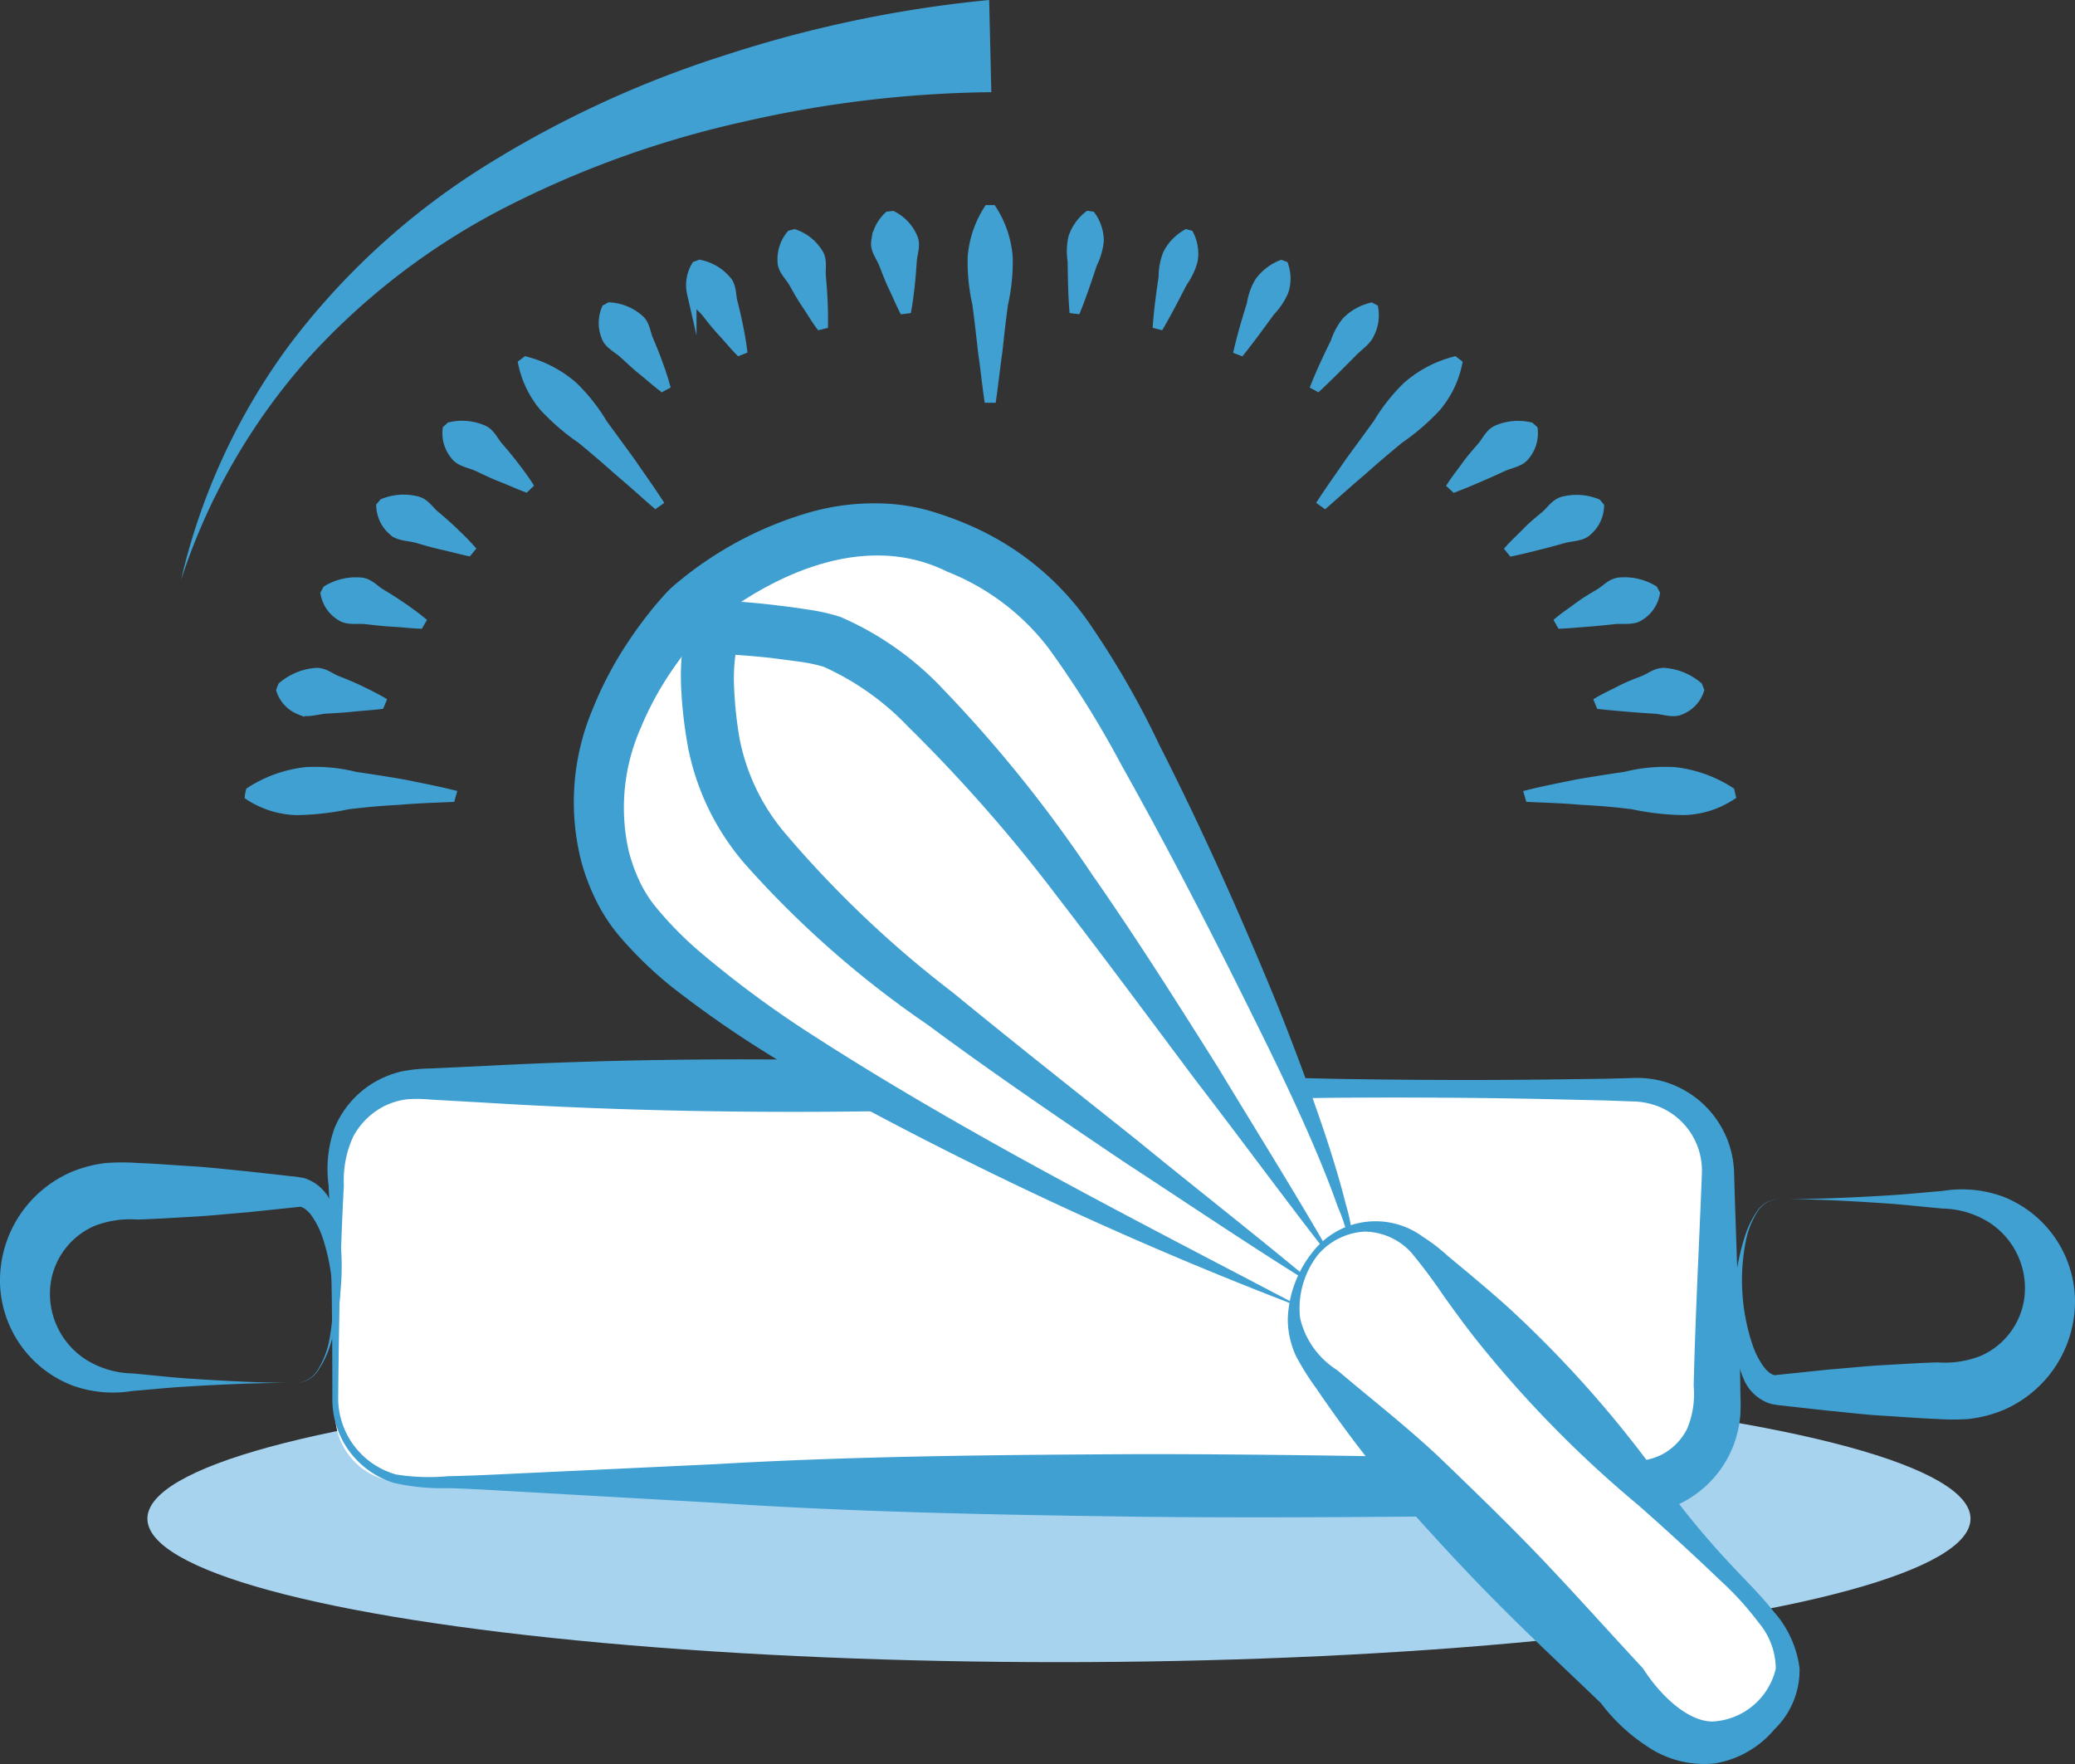 <svg id="Groupe_1506" data-name="Groupe 1506" xmlns="http://www.w3.org/2000/svg" width="82.464" height="70.103" viewBox="0 0 82.464 70.103">
  <rect x="0" y="0" width="82.464" height="70.103" fill="#333333" stroke="none"/>
  <g id="Groupe_1501" data-name="Groupe 1501" transform="translate(9.917 8.336)">
    <g id="Groupe_1500" data-name="Groupe 1500">
      <g id="Groupe_1499" data-name="Groupe 1499">
        <g id="Groupe_1498" data-name="Groupe 1498">
          <path id="Tracé_2417" data-name="Tracé 2417" d="M673.326,440.369a5.126,5.126,0,0,1,2.2-.783,6.55,6.55,0,0,1,1.959.186c.772.114,1.158.175,1.925.305.633.131,1.269.25,1.9.406-.013.045-.021.068-.033.114-.679.029-1.354.051-2.036.111-.812.046-1.22.082-2.041.178a10.431,10.431,0,0,1-2.045.231,3.621,3.621,0,0,1-1.863-.579C673.3,440.47,673.311,440.436,673.326,440.369Z" transform="translate(-673.288 -417.252)" fill="#40a0d2" stroke="#40a0d2" stroke-miterlimit="10" stroke-width="0.377"/>
          <path id="Tracé_2418" data-name="Tracé 2418" d="M674.373,436.9a2.342,2.342,0,0,1,1.254-.539c.371-.054.617.192.917.308s.6.241.887.379.58.279.86.442l-.053.128c-.365.044-.717.061-1.079.1s-.711.056-1.061.077-.751.183-1.043.04a1.271,1.271,0,0,1-.741-.784C674.337,436.99,674.348,436.959,674.373,436.9Z" transform="translate(-673.061 -417.962)" fill="#40a0d2" stroke="#40a0d2" stroke-miterlimit="10" stroke-width="0.377"/>
          <path id="Tracé_2419" data-name="Tracé 2419" d="M675.829,433.722a2.224,2.224,0,0,1,1.286-.311c.367.01.572.289.848.453s.546.335.811.517.526.368.777.573l-.068.116c-.359-.016-.7-.059-1.06-.077s-.7-.062-1.039-.1-.752.051-1.016-.137a1.322,1.322,0,0,1-.616-.891Z" transform="translate(-672.742 -418.614)" fill="#40a0d2" stroke="#40a0d2" stroke-miterlimit="10" stroke-width="0.377"/>
          <path id="Tracé_2420" data-name="Tracé 2420" d="M677.662,430.873a2.145,2.145,0,0,1,1.289-.1c.354.068.515.377.761.581s.485.415.717.636.461.443.677.685l-.082.1c-.348-.073-.677-.169-1.02-.243s-.668-.173-1-.268-.737-.072-.966-.3a1.358,1.358,0,0,1-.474-.975Z" transform="translate(-672.34 -419.21)" fill="#40a0d2" stroke="#40a0d2" stroke-miterlimit="10" stroke-width="0.377"/>
          <path id="Tracé_2421" data-name="Tracé 2421" d="M679.836,428.369a2.09,2.09,0,0,1,1.266.1c.333.122.446.452.656.691s.412.484.607.737.387.508.563.779l-.094.09c-.329-.123-.635-.268-.959-.393s-.626-.272-.931-.417-.7-.184-.9-.446a1.379,1.379,0,0,1-.32-1.037C679.77,428.434,679.792,428.413,679.836,428.369Z" transform="translate(-671.863 -419.742)" fill="#40a0d2" stroke="#40a0d2" stroke-miterlimit="10" stroke-width="0.377"/>
          <path id="Tracé_2422" data-name="Tracé 2422" d="M682.305,426.227a4.647,4.647,0,0,1,1.869.989,7.23,7.23,0,0,1,1.179,1.49l1.118,1.531c.356.523.726,1.036,1.071,1.565l-.088.062c-.491-.426-.966-.861-1.466-1.279-.58-.516-.875-.768-1.476-1.266a8.941,8.941,0,0,1-1.473-1.262,3.9,3.9,0,0,1-.856-1.738Z" transform="translate(-671.317 -420.205)" fill="#40a0d2" stroke="#40a0d2" stroke-miterlimit="10" stroke-width="0.377"/>
          <path id="Tracé_2423" data-name="Tracé 2423" d="M685.049,424.463a1.954,1.954,0,0,1,1.142.457c.275.211.282.562.408.853s.243.583.352.882.216.6.3.909l-.114.061c-.272-.209-.518-.434-.783-.645s-.5-.439-.746-.662-.6-.379-.7-.685a1.439,1.439,0,0,1,.006-1.095Z" transform="translate(-670.737 -420.596)" fill="#40a0d2" stroke="#40a0d2" stroke-miterlimit="10" stroke-width="0.377"/>
          <path id="Tracé_2424" data-name="Tracé 2424" d="M688,423.079a1.883,1.883,0,0,1,1.047.608c.237.247.191.6.27.9s.15.612.213.923.121.624.161.944l-.121.048c-.236-.244-.442-.5-.671-.745s-.429-.5-.632-.759-.531-.457-.584-.776a1.476,1.476,0,0,1,.175-1.091Z" transform="translate(-670.108 -420.902)" fill="#40a0d2" stroke="#40a0d2" stroke-miterlimit="10" stroke-width="0.377"/>
          <path id="Tracé_2425" data-name="Tracé 2425" d="M691.106,422.086a1.808,1.808,0,0,1,.933.739c.194.276.1.619.126.933s.053.629.067.947.024.636.017.96l-.127.032c-.2-.272-.36-.553-.547-.827s-.344-.555-.5-.835-.452-.523-.453-.848a1.521,1.521,0,0,1,.341-1.063Z" transform="translate(-669.449 -421.122)" fill="#40a0d2" stroke="#40a0d2" stroke-miterlimit="10" stroke-width="0.377"/>
          <path id="Tracé_2426" data-name="Tracé 2426" d="M694.326,421.491a1.725,1.725,0,0,1,.8.851c.148.3,0,.627-.022.942s-.044.632-.079.949-.073.635-.13.956l-.129.016c-.152-.3-.271-.594-.414-.889s-.254-.595-.369-.893-.363-.578-.314-.9a1.582,1.582,0,0,1,.5-1.014Z" transform="translate(-668.774 -421.254)" fill="#40a0d2" stroke="#40a0d2" stroke-miterlimit="10" stroke-width="0.377"/>
          <path id="Tracé_2427" data-name="Tracé 2427" d="M697.593,421.3a4.054,4.054,0,0,1,.63,1.878,7.481,7.481,0,0,1-.186,1.865c-.1.746-.139,1.119-.221,1.867-.09.622-.156,1.244-.244,1.867h-.11c-.088-.623-.154-1.245-.243-1.867-.083-.748-.127-1.12-.222-1.867a7.48,7.48,0,0,1-.186-1.865,4.065,4.065,0,0,1,.629-1.878Z" transform="translate(-668.082 -421.297)" fill="#40a0d2" stroke="#40a0d2" stroke-miterlimit="10" stroke-width="0.377"/>
          <path id="Tracé_2428" data-name="Tracé 2428" d="M700.81,421.506a1.716,1.716,0,0,1,.314.986,2.593,2.593,0,0,1-.265.908c-.2.6-.4,1.2-.638,1.8l-.092-.011c-.048-.634-.057-1.262-.065-1.89a2.517,2.517,0,0,1,.028-.938,1.843,1.843,0,0,1,.61-.871Z" transform="translate(-667.363 -421.254)" fill="#40a0d2" stroke="#40a0d2" stroke-miterlimit="10" stroke-width="0.377"/>
          <path id="Tracé_2429" data-name="Tracé 2429" d="M704.083,422.118a1.662,1.662,0,0,1,.155,1.01,2.6,2.6,0,0,1-.406.862c-.293.569-.585,1.138-.91,1.7l-.089-.022c.049-.632.136-1.253.226-1.874a2.489,2.489,0,0,1,.173-.922,1.925,1.925,0,0,1,.745-.782Z" transform="translate(-666.743 -421.121)" fill="#40a0d2" stroke="#40a0d2" stroke-miterlimit="10" stroke-width="0.377"/>
          <path id="Tracé_2430" data-name="Tracé 2430" d="M707.26,423.126a1.622,1.622,0,0,1,0,1.015,2.7,2.7,0,0,1-.537.8c-.38.522-.759,1.046-1.168,1.559l-.086-.033c.144-.616.325-1.218.511-1.818a2.507,2.507,0,0,1,.316-.886,2,2,0,0,1,.866-.674Z" transform="translate(-666.159 -420.901)" fill="#40a0d2" stroke="#40a0d2" stroke-miterlimit="10" stroke-width="0.377"/>
          <path id="Tracé_2431" data-name="Tracé 2431" d="M710.274,424.525a1.6,1.6,0,0,1-.159,1c-.127.291-.434.476-.66.711-.461.463-.917.928-1.4,1.38l-.081-.044c.236-.589.507-1.157.784-1.722a2.5,2.5,0,0,1,.452-.829,2.075,2.075,0,0,1,.971-.546Z" transform="translate(-665.604 -420.594)" fill="#40a0d2" stroke="#40a0d2" stroke-miterlimit="10" stroke-width="0.377"/>
          <path id="Tracé_2432" data-name="Tracé 2432" d="M713.558,426.32a3.916,3.916,0,0,1-.855,1.739,9,9,0,0,1-1.473,1.262c-.6.5-.9.75-1.476,1.265-.5.417-.976.853-1.466,1.279l-.089-.064c.347-.529.717-1.042,1.073-1.564l1.118-1.532a7.232,7.232,0,0,1,1.179-1.49,4.642,4.642,0,0,1,1.868-.989Z" transform="translate(-665.554 -420.205)" fill="#40a0d2" stroke="#40a0d2" stroke-miterlimit="10" stroke-width="0.377"/>
          <path id="Tracé_2433" data-name="Tracé 2433" d="M715.625,428.478a1.39,1.39,0,0,1-.32,1.038c-.192.26-.591.3-.9.446s-.616.281-.931.417-.63.269-.959.393l-.1-.092c.177-.27.379-.517.564-.778s.4-.5.607-.738.322-.569.656-.691a2.09,2.09,0,0,1,1.266-.1Z" transform="translate(-664.618 -419.742)" fill="#40a0d2" stroke="#40a0d2" stroke-miterlimit="10" stroke-width="0.377"/>
          <path id="Tracé_2434" data-name="Tracé 2434" d="M717.844,431a1.358,1.358,0,0,1-.474.975c-.23.228-.639.206-.966.3s-.66.182-1,.267-.673.17-1.021.242l-.082-.1c.216-.241.454-.454.678-.685s.472-.432.717-.636.405-.513.76-.581a2.159,2.159,0,0,1,1.29.1Z" transform="translate(-664.201 -419.21)" fill="#40a0d2" stroke="#40a0d2" stroke-miterlimit="10" stroke-width="0.377"/>
          <path id="Tracé_2435" data-name="Tracé 2435" d="M719.707,433.863a1.322,1.322,0,0,1-.614.891c-.264.188-.673.1-1.016.138s-.69.073-1.04.1-.7.06-1.062.077l-.067-.117c.25-.205.519-.38.777-.573s.534-.354.811-.517.481-.443.848-.453a2.228,2.228,0,0,1,1.286.311Z" transform="translate(-663.846 -418.614)" fill="#40a0d2" stroke="#40a0d2" stroke-miterlimit="10" stroke-width="0.377"/>
          <path id="Tracé_2436" data-name="Tracé 2436" d="M721.177,437.051a1.272,1.272,0,0,1-.743.785c-.291.143-.691-.02-1.042-.04s-.7-.046-1.062-.077-.714-.059-1.079-.1l-.052-.128c.28-.164.574-.294.86-.443s.586-.264.887-.379.546-.362.917-.308a2.349,2.349,0,0,1,1.255.539Z" transform="translate(-663.56 -417.962)" fill="#40a0d2" stroke="#40a0d2" stroke-miterlimit="10" stroke-width="0.377"/>
          <path id="Tracé_2437" data-name="Tracé 2437" d="M722.936,440.536a3.612,3.612,0,0,1-1.863.58,10.321,10.321,0,0,1-2.045-.231c-.821-.1-1.23-.132-2.042-.177-.683-.061-1.357-.082-2.035-.112l-.033-.112c.625-.156,1.262-.275,1.895-.407.768-.131,1.153-.192,1.926-.305a6.543,6.543,0,0,1,1.959-.186,5.121,5.121,0,0,1,2.2.783C722.913,440.436,722.92,440.47,722.936,440.536Z" transform="translate(-664.066 -417.252)" fill="#40a0d2" stroke="#40a0d2" stroke-miterlimit="10" stroke-width="0.377"/>
        </g>
      </g>
    </g>
  </g>
  <ellipse id="Ellipse_107" data-name="Ellipse 107" cx="36.227" cy="5.701" rx="36.227" ry="5.701" transform="translate(5.858 54.645)" fill="#a8d3ef"/>
  <g id="Groupe_1503" data-name="Groupe 1503" transform="translate(0 42.097)">
    <g id="Groupe_1502" data-name="Groupe 1502" transform="translate(13.027)">
      <rect id="Rectangle_163" data-name="Rectangle 163" width="15.816" height="54.91" rx="2.69" transform="translate(55.265 1.224) rotate(90.272)" fill="#fff"/>
      <path id="Tracé_2438" data-name="Tracé 2438" d="M676.015,462.429c0-2.829-.02-5.658-.148-8.487a4.836,4.836,0,0,1,.224-2.248,3.794,3.794,0,0,1,1.536-1.816,3.969,3.969,0,0,1,1.141-.465,6.243,6.243,0,0,1,1.163-.117l2.122-.1c5.659-.3,11.318-.326,16.976-.159,5.657.194,11.313.561,16.971.673,2.829.046,5.658.059,8.487.022l2.122-.028,1.06-.028a4.007,4.007,0,0,1,1.187.12,3.882,3.882,0,0,1,2.867,3.652c.081,2.829.208,5.659.247,8.488,0,.377.028.644,0,1.148a4.4,4.4,0,0,1-.327,1.328,4.293,4.293,0,0,1-3.105,2.525,4.186,4.186,0,0,1-.7.077l-.556.01-2.122.02c-5.658.054-11.316.125-16.974.066-5.658-.078-11.315-.175-16.972-.557l-8.485-.482c-.707-.042-1.413-.079-2.121-.1a8.5,8.5,0,0,1-2.157-.21A3.472,3.472,0,0,1,676.015,462.429Zm.232,0a3.153,3.153,0,0,0,2.3,3,8.264,8.264,0,0,0,2.061.068c.707-.012,1.416-.043,2.123-.077l8.488-.4c5.659-.329,11.319-.371,16.977-.4,5.658,0,11.315.12,16.973.227l2.121.04.506.006a2.185,2.185,0,0,0,.357-.028,2.458,2.458,0,0,0,.685-.221,2.339,2.339,0,0,0,1.021-1.036,3.57,3.57,0,0,0,.258-1.685c.065-2.829.22-5.658.327-8.486a2.742,2.742,0,0,0-1.874-2.684,2.938,2.938,0,0,0-.909-.148l-1.06-.038-2.122-.049c-2.829-.063-5.658-.078-8.487-.059-5.658.06-11.318.371-16.977.512-5.658.115-11.316.032-16.972-.319l-2.122-.12a5.341,5.341,0,0,0-.951-.01,2.838,2.838,0,0,0-.848.248,2.875,2.875,0,0,0-1.287,1.253,4.144,4.144,0,0,0-.362,1.914C676.32,456.772,676.274,459.6,676.247,462.43Z" transform="translate(-675.834 -448.936)" fill="#40a0d2"/>
    </g>
    <path id="Tracé_2439" data-name="Tracé 2439" d="M723.345,453.544c1.45.012,2.9-.053,4.351-.141.726-.042,1.451-.12,2.175-.177a4.759,4.759,0,0,1,2.369.209,4.491,4.491,0,0,1,2.9,4.054,4.7,4.7,0,0,1-2.863,4.449,5.144,5.144,0,0,1-1.374.349,9.407,9.407,0,0,1-1.22,0c-.726-.028-1.45-.089-2.174-.131s-1.45-.133-2.174-.2l-1.087-.12-.544-.061c-.215-.031-.28-.018-.647-.089a1.726,1.726,0,0,1-1.1-1.031,4.5,4.5,0,0,1-.31-1.162,9.877,9.877,0,0,1-.043-2.244,9.145,9.145,0,0,1,.4-2.16,3.8,3.8,0,0,1,.457-.989A1.1,1.1,0,0,1,723.345,453.544Zm0,0a1.087,1.087,0,0,0-.865.573,3.41,3.41,0,0,0-.4,1,8.07,8.07,0,0,0,.243,4.213,3.32,3.32,0,0,0,.441.872c.178.244.4.373.5.337l2.069-.215c.726-.057,1.451-.137,2.175-.177s1.451-.089,2.176-.11a3.923,3.923,0,0,0,1.675-.243,2.934,2.934,0,0,0,1.774-2.355,3.106,3.106,0,0,0-1.4-2.961,3.618,3.618,0,0,0-1.865-.555c-.726-.065-1.45-.149-2.174-.2C726.245,453.625,724.8,453.545,723.345,453.544Z" transform="translate(-652.678 -447.998)" fill="#40a0d2"/>
    <path id="Tracé_2440" data-name="Tracé 2440" d="M676.965,461.05c-1.45-.012-2.9.054-4.351.142-.724.04-1.45.119-2.176.176a4.739,4.739,0,0,1-2.367-.209,4.488,4.488,0,0,1-2.9-4.053,4.7,4.7,0,0,1,2.862-4.449,5.061,5.061,0,0,1,1.374-.349,9,9,0,0,1,1.221,0c.724.027,1.45.088,2.174.131s1.45.133,2.174.2l1.087.12.544.062c.214.029.28.017.647.088a1.729,1.729,0,0,1,1.1,1.031,4.561,4.561,0,0,1,.31,1.162,10.021,10.021,0,0,1,.043,2.244,9.22,9.22,0,0,1-.4,2.16,3.824,3.824,0,0,1-.458.991A1.094,1.094,0,0,1,676.965,461.05Zm0,0a1.085,1.085,0,0,0,.865-.572,3.439,3.439,0,0,0,.4-1,8.112,8.112,0,0,0-.243-4.214,3.3,3.3,0,0,0-.442-.872c-.178-.243-.4-.373-.5-.336l-2.07.215c-.724.057-1.45.137-2.175.176s-1.45.089-2.176.11a3.927,3.927,0,0,0-1.675.244,2.937,2.937,0,0,0-1.774,2.354,3.109,3.109,0,0,0,1.4,2.961,3.636,3.636,0,0,0,1.867.556c.724.065,1.449.149,2.174.2C674.065,460.969,675.515,461.048,676.965,461.05Z" transform="translate(-665.17 -448.194)" fill="#40a0d2"/>
  </g>
  <g id="Groupe_1504" data-name="Groupe 1504" transform="translate(22.799 19.998)">
    <path id="Tracé_2441" data-name="Tracé 2441" d="M712.675,462.652c-2.583-1.29-24.282-10.635-27.195-16.442s2.739-11.4,2.739-11.4,4.729-4.277,9.479-2.821,6.284,4.614,8.516,8.734,9.058,18.1,8.382,20.585" transform="translate(-683.654 -430.657)" fill="#fff"/>
    <path id="Tracé_2442" data-name="Tracé 2442" d="M712.855,462.839a150.83,150.83,0,0,1-20.392-9.566,42.941,42.941,0,0,1-4.74-3.22,15.579,15.579,0,0,1-2.139-2.089,7,7,0,0,1-.87-1.358,8.552,8.552,0,0,1-.561-1.468,9.49,9.49,0,0,1,.441-6.127,14.51,14.51,0,0,1,1.41-2.668q.414-.625.884-1.211c.158-.2.319-.387.49-.578a4.553,4.553,0,0,1,.622-.595,14.469,14.469,0,0,1,5.331-2.788,9.378,9.378,0,0,1,3.127-.3,7.7,7.7,0,0,1,1.583.289,13.662,13.662,0,0,1,1.432.518,11.216,11.216,0,0,1,4.736,3.765,34.505,34.505,0,0,1,2.888,4.979c1.715,3.371,3.241,6.793,4.67,10.273.7,1.746,1.358,3.507,1.952,5.293.294.894.573,1.794.8,2.709a6.871,6.871,0,0,1,.255,2.8,6.753,6.753,0,0,0-.575-2.7c-.307-.878-.66-1.741-1.029-2.6-.74-1.711-1.557-3.391-2.389-5.061-1.651-3.342-3.373-6.671-5.183-9.9a39.138,39.138,0,0,0-2.891-4.633,9.406,9.406,0,0,0-4.024-3.04c-3.091-1.542-6.639-.1-9.357,2.033a2.306,2.306,0,0,0-.395.369l-.423.489c-.275.337-.536.688-.781,1.048a12.527,12.527,0,0,0-1.231,2.276,7.834,7.834,0,0,0-.479,4.865,6.712,6.712,0,0,0,.408,1.163,4.985,4.985,0,0,0,.617,1.013,14.067,14.067,0,0,0,1.829,1.869,41.593,41.593,0,0,0,4.418,3.264C699.521,455.977,706.226,459.352,712.855,462.839Z" transform="translate(-683.834 -430.844)" fill="#40a0d2"/>
  </g>
  <path id="Tracé_2443" data-name="Tracé 2443" d="M713.4,460.453c-1.9-2.413-3.707-4.892-5.579-7.323-1.837-2.452-3.662-4.92-5.52-7.328a62.1,62.1,0,0,0-5.956-6.786,10.659,10.659,0,0,0-3.357-2.375,6.629,6.629,0,0,0-.953-.2l-1.092-.143c-.732-.081-1.49-.139-2.213-.17l.776-.3c.149-.159.087-.107.108-.125l-.012.032a1.152,1.152,0,0,0-.048.147,2.739,2.739,0,0,0-.081.424,7.054,7.054,0,0,0-.042,1.02,15.733,15.733,0,0,0,.228,2.2,8.239,8.239,0,0,0,1.81,3.739,43.074,43.074,0,0,0,6.662,6.325c2.424,1.989,4.89,3.93,7.351,5.893,2.436,1.992,4.92,3.924,7.335,5.95-2.685-1.654-5.29-3.418-7.928-5.143-2.609-1.759-5.217-3.536-7.753-5.416a39.461,39.461,0,0,1-7.241-6.363,9.994,9.994,0,0,1-2.284-4.639,17.716,17.716,0,0,1-.283-2.485,9.191,9.191,0,0,1,.043-1.335,5.027,5.027,0,0,1,.136-.734,2.788,2.788,0,0,1,.142-.41,2,2,0,0,1,.114-.236,1.533,1.533,0,0,1,.272-.366l.3-.32.481.023c.807.039,1.577.1,2.369.2q.59.068,1.185.162a7.906,7.906,0,0,1,1.29.291,12.288,12.288,0,0,1,4.1,2.891,53.17,53.17,0,0,1,5.858,7.279c1.77,2.533,3.408,5.124,5.044,7.723C710.25,455.183,711.884,457.779,713.4,460.453Z" transform="translate(-660.262 -410.149)" fill="#40a0d2"/>
  <g id="Groupe_1505" data-name="Groupe 1505" transform="translate(51.189 48.531)">
    <path id="Tracé_2444" data-name="Tracé 2444" d="M708.135,455.42s-1.891,2.273-.112,4.4,12.259,12.774,12.259,12.774,2.587,3.976,5.46,1.483-.244-4.771-2.387-7.025S712.77,455.66,712.77,455.66,710.519,452.915,708.135,455.42Z" transform="translate(-707.034 -454.166)" fill="#fff"/>
    <path id="Tracé_2445" data-name="Tracé 2445" d="M708.262,455.533a3.463,3.463,0,0,0-.707,2.516,3.336,3.336,0,0,0,1.473,2.066c1.427,1.212,2.926,2.369,4.271,3.667s2.692,2.6,3.981,3.959,2.537,2.757,3.812,4.128l.084.09.051.077c.657,1.005,1.716,2.025,2.7,2.042a2.724,2.724,0,0,0,2.531-2.1,2.857,2.857,0,0,0-.677-1.827,12.005,12.005,0,0,0-1.477-1.632c-1.088-1.041-2.208-2.072-3.341-3.066A45.405,45.405,0,0,1,714.63,459c-.472-.589-.914-1.2-1.357-1.815a21.781,21.781,0,0,0-1.306-1.748,2.557,2.557,0,0,0-1.834-.827A2.628,2.628,0,0,0,708.262,455.533Zm-.175-.155a3.171,3.171,0,0,1,4.352-.558,6.866,6.866,0,0,1,.969.743l.876.729c.579.489,1.16.976,1.713,1.488a45.08,45.08,0,0,1,5.949,6.755A32.793,32.793,0,0,0,724.823,468c.516.552,1.064,1.087,1.549,1.706a4.169,4.169,0,0,1,1.031,2.26,3.27,3.27,0,0,1-1,2.424,3.926,3.926,0,0,1-2.36,1.351,4.022,4.022,0,0,1-2.731-.7,7.257,7.257,0,0,1-1.9-1.826l.136.169c-1.353-1.3-2.728-2.58-4.052-3.909s-2.6-2.708-3.843-4.114a50.412,50.412,0,0,1-3.446-4.507,10.877,10.877,0,0,1-.8-1.266,3.517,3.517,0,0,1-.342-1.5A4.479,4.479,0,0,1,708.088,455.378Z" transform="translate(-707.075 -454.202)" fill="#40a0d2"/>
  </g>
  <path id="Tracé_2446" data-name="Tracé 2446" d="M703.263,418.136a46.031,46.031,0,0,0-9.815,1.167,39.631,39.631,0,0,0-9.4,3.36,27.506,27.506,0,0,0-7.948,6.066,24.837,24.837,0,0,0-5.04,8.791,25.312,25.312,0,0,1,4.329-9.37,28.925,28.925,0,0,1,7.742-7.074,41.894,41.894,0,0,1,9.591-4.423,48.876,48.876,0,0,1,10.455-2.18Z" transform="translate(-663.866 -414.473)" fill="#40a0d2"/>
</svg>
